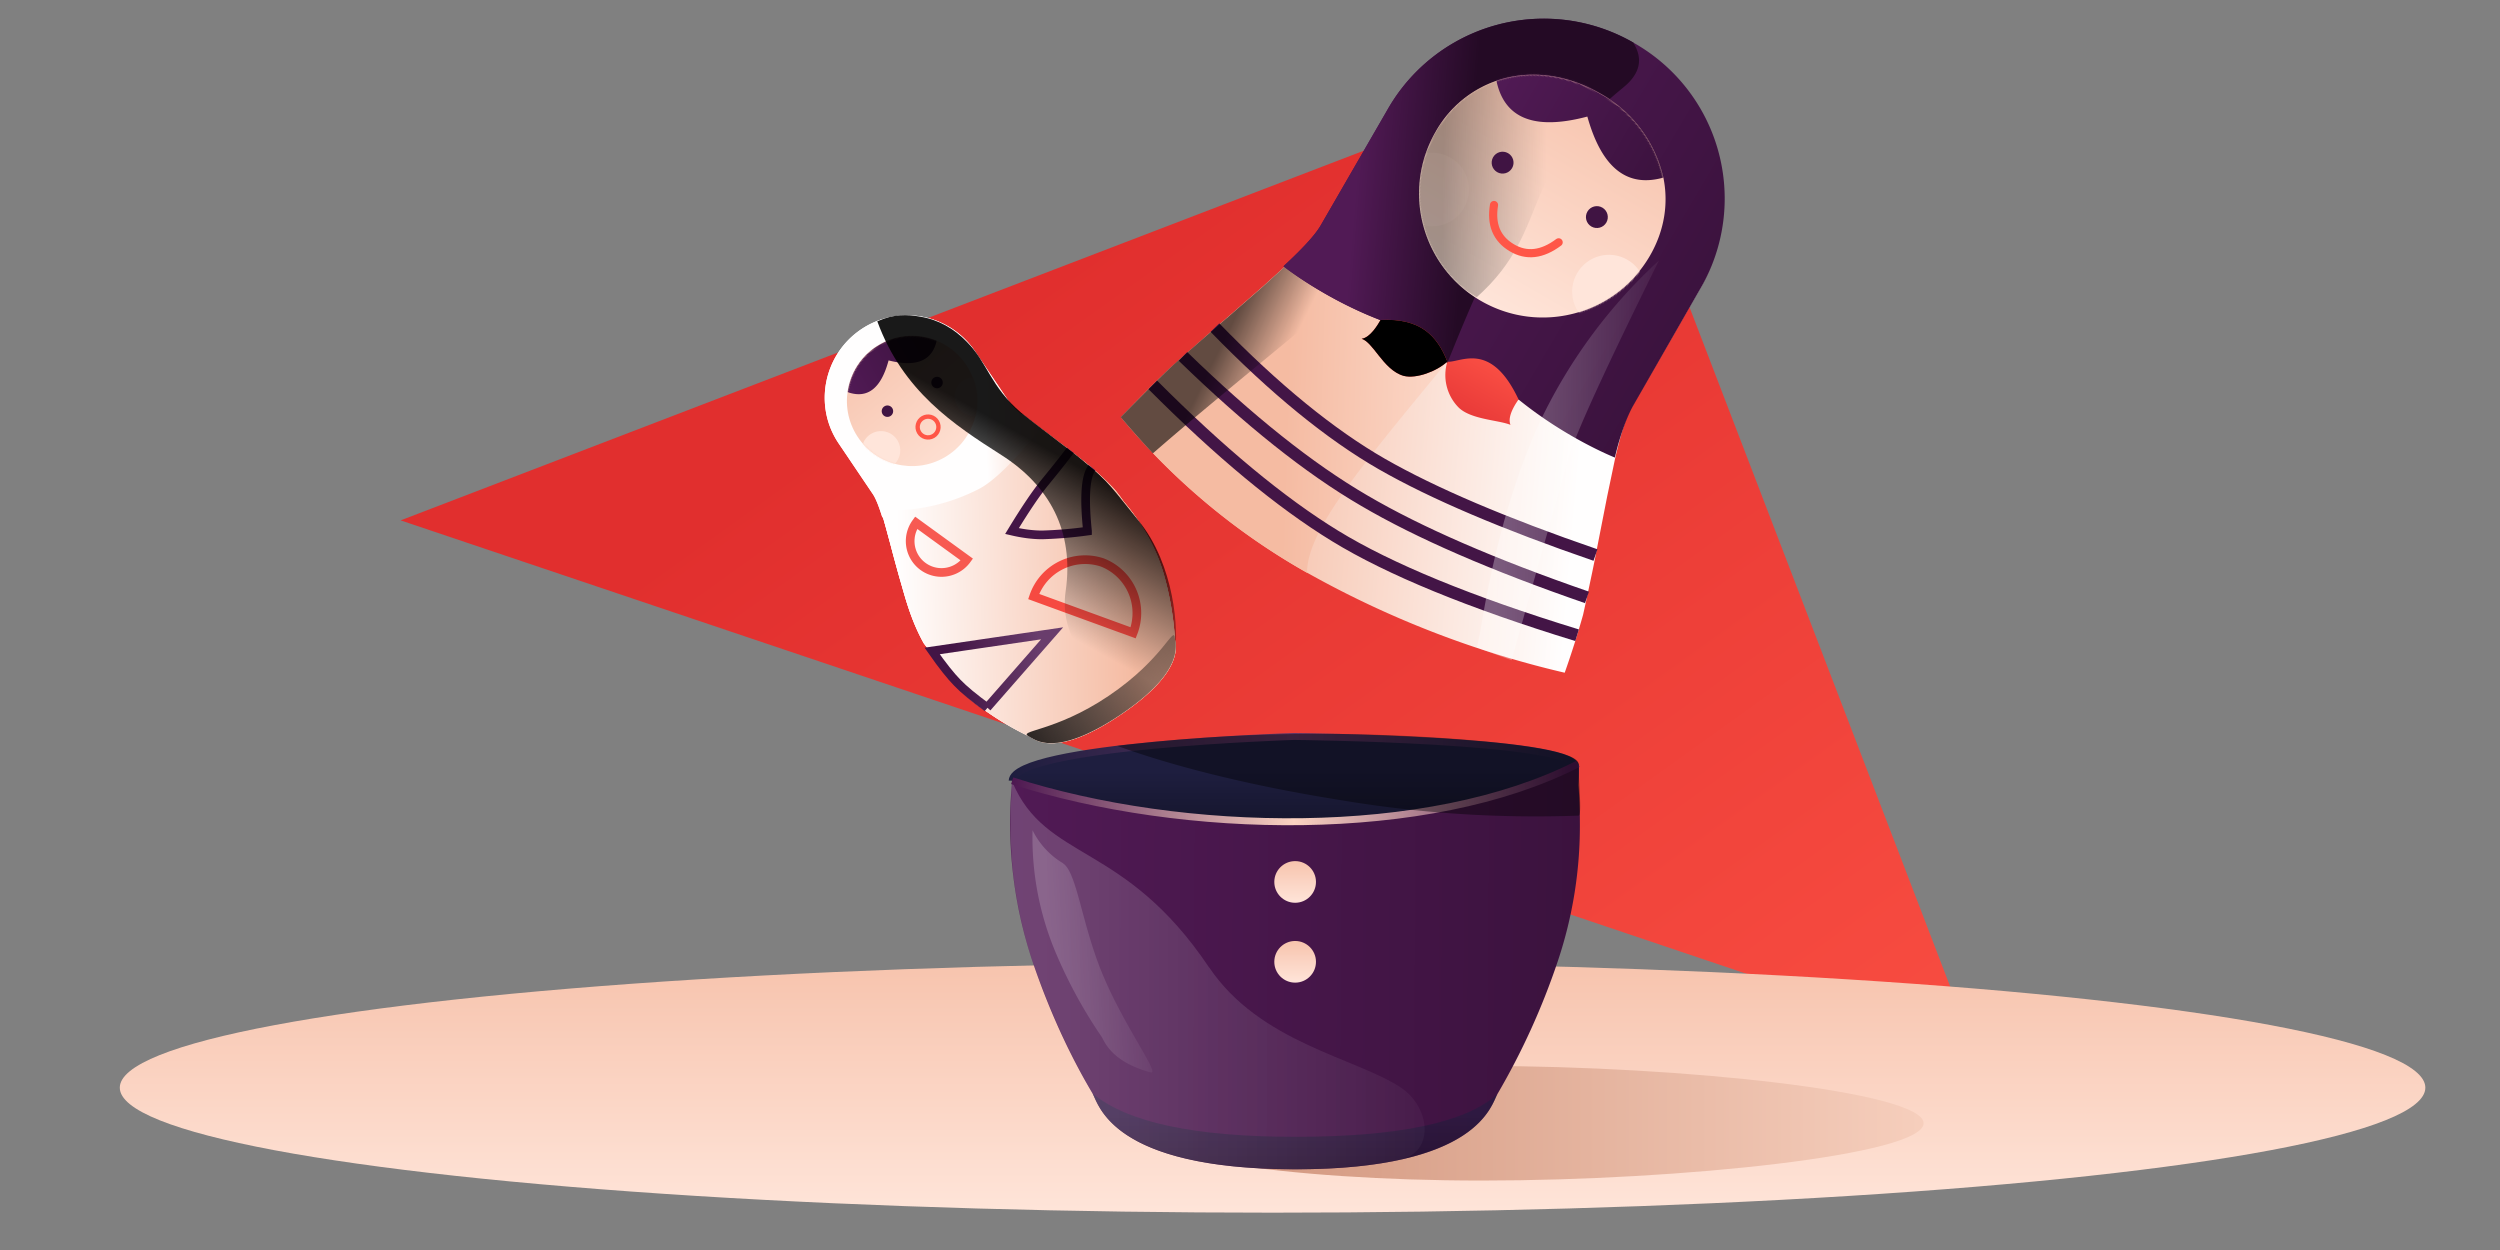<?xml version="1.0" encoding="UTF-8"?><svg width="1440" height="720" xmlns="http://www.w3.org/2000/svg" xmlns:xlink="http://www.w3.org/1999/xlink"><rect width="100%" height="100%" fill="#808080" stroke="none"/><defs><linearGradient x1="82.8%" y1="13.5%" x2="82.8%" y2="125.2%" id="a"><stop stop-color="#E12F2E" offset="0%"/><stop stop-color="#FF5647" offset="100%"/></linearGradient><linearGradient x1="62.7%" y1="104.8%" x2="62.7%" y2="-26%" id="b"><stop stop-color="#FFE6DB" offset="0%"/><stop stop-color="#F5BBA2" offset="100%"/></linearGradient><linearGradient x1="19.2%" y1="39.4%" x2="112.2%" y2="39.4%" id="c"><stop stop-color="#D49A82" offset="0%"/><stop stop-color="#FBD6C5" offset="100%"/></linearGradient><linearGradient x1="41.3%" y1="175.6%" x2="41.3%" y2="27.8%" id="d"><stop offset="0%"/><stop stop-color="#1E1E3F" offset="100%"/></linearGradient><linearGradient x1="98.7%" y1="50.3%" x2="0%" y2="50.3%" id="e"><stop stop-color="#1E1E3F" offset="0%"/><stop stop-color="#613564" offset="49.5%"/><stop stop-color="#1D1D3E" offset="100%"/></linearGradient><linearGradient x1="0%" y1="44%" x2="206.5%" y2="44.8%" id="f"><stop stop-color="#511A55" offset="0%"/><stop stop-color="#240A25" offset="100%"/></linearGradient><linearGradient x1="41.3%" y1="175.6%" x2="41.3%" y2="27.8%" id="g"><stop offset="0%"/><stop stop-color="#1E1E3F" offset="100%"/></linearGradient><linearGradient x1="117.5%" y1="87.7%" x2="11.1%" y2="87.7%" id="h"><stop stop-color="#FFF" stop-opacity="0" offset="0%"/><stop stop-color="#FFF" stop-opacity=".6" offset="100%"/></linearGradient><linearGradient x1="117.5%" y1="87.7%" x2="11.1%" y2="87.7%" id="i"><stop stop-color="#FFF" stop-opacity="0" offset="0%"/><stop stop-color="#FFF" stop-opacity=".6" offset="100%"/></linearGradient><linearGradient x1="98.7%" y1="50.5%" x2="0%" y2="50.4%" id="j"><stop stop-color="#4D1851" offset="0%"/><stop stop-color="#FBD3C2" offset="49.5%"/><stop stop-color="#4D1851" offset="100%"/></linearGradient><linearGradient x1="62.7%" y1="104.8%" x2="62.7%" y2="-26%" id="k"><stop stop-color="#FFE6DB" offset="0%"/><stop stop-color="#F5BBA2" offset="100%"/></linearGradient><linearGradient x1="47.8%" y1="96.4%" x2="70.8%" y2="32.6%" id="l"><stop stop-color="#FFE5DA" offset="0%"/><stop stop-color="#FFF" offset="100%"/></linearGradient><linearGradient x1="57.7%" y1="82.2%" x2="38.2%" y2="59.9%" id="m"><stop stop-color="#F5BBA2" offset="0%"/><stop stop-color="#FFFEFE" offset="100%"/></linearGradient><linearGradient x1="71.7%" y1="81.7%" x2="2.4%" y2="26.6%" id="n"><stop stop-color="#F5BBA2" offset="0%"/><stop stop-color="#FFFEFE" offset="100%"/></linearGradient><linearGradient x1="-9.1%" y1="50.4%" x2="143.1%" y2="50.2%" id="o"><stop offset="0%"/><stop stop-opacity="0" offset="100%"/></linearGradient><linearGradient x1="105.9%" y1="23.1%" x2="50%" y2="100%" id="p"><stop stop-color="#693D6C" offset="0%"/><stop stop-color="#431546" offset="100%"/></linearGradient><linearGradient x1="90.4%" y1="125.8%" x2="60.3%" y2="-47.2%" id="r"><stop stop-color="#FFE6DB" offset="0%"/><stop stop-color="#F5BBA2" offset="100%"/></linearGradient><linearGradient x1="0%" y1="48.6%" x2="206.5%" y2="48.8%" id="t"><stop stop-color="#511A55" offset="0%"/><stop stop-color="#240A25" offset="100%"/></linearGradient><linearGradient x1="27.2%" y1="58.5%" x2="85.9%" y2="53.5%" id="u"><stop offset="0%"/><stop stop-opacity="0" offset="100%"/></linearGradient><linearGradient x1="77.4%" y1="54.3%" x2="20.2%" y2="86.5%" id="v"><stop stop-color="#FFFEFE" offset="0%"/><stop stop-color="#F5BBA2" offset="100%"/></linearGradient><linearGradient x1="124.1%" y1="25.3%" x2="58.4%" y2="72.7%" id="w"><stop stop-color="#FFE6DB" offset="0%"/><stop stop-color="#F5BBA2" offset="100%"/></linearGradient><linearGradient x1="34.1%" y1="58.5%" x2="75.1%" y2="53.5%" id="x"><stop offset="0%"/><stop stop-opacity="0" offset="100%"/></linearGradient><linearGradient x1="0%" y1="38.5%" x2="206.5%" y2="40%" id="y"><stop stop-color="#511A55" offset="0%"/><stop stop-color="#240A25" offset="100%"/></linearGradient><linearGradient x1="50%" y1="100%" x2="50%" y2="0%" id="z"><stop stop-color="#E83938" offset="0%"/><stop stop-color="#FF5547" offset="100%"/></linearGradient><linearGradient x1="32.6%" y1="94.4%" x2="66.5%" y2="65.5%" id="A"><stop stop-color="#511A55" offset="0%"/><stop stop-color="#240A25" offset="100%"/></linearGradient><linearGradient x1="50%" y1="100%" x2="50%" y2="0%" id="B"><stop stop-color="#E83938" offset="0%"/><stop stop-color="#FF5547" offset="100%"/></linearGradient><linearGradient x1="62.7%" y1="104.8%" x2="62.7%" y2="-26%" id="E"><stop stop-color="#FFE6DB" offset="0%"/><stop stop-color="#F5BBA2" offset="100%"/></linearGradient><linearGradient x1="40.3%" y1="88.2%" x2="83.3%" y2="50%" id="F"><stop offset="0%"/><stop stop-opacity="0" offset="100%"/></linearGradient><linearGradient x1="0%" y1="48.6%" x2="206.5%" y2="48.8%" id="H"><stop stop-color="#511A55" offset="0%"/><stop stop-color="#240A25" offset="100%"/></linearGradient><linearGradient x1="117.5%" y1="87.7%" x2="11.1%" y2="87.7%" id="I"><stop stop-color="#FFF" stop-opacity="0" offset="0%"/><stop stop-color="#FFF" stop-opacity=".6" offset="100%"/></linearGradient><path d="M156 242.7c0 2.9 0 11.7-4 14.8 3.3-.7 8 1.3 13.2 3.4 5.8 2.3 12.4 4.6 18.5 3 7-2 15.1-11.6 17.6-19.7-12.6-10-26-14-45.3-1.5z" id="C"/><path d="M71.3 138.8c39.4 0 71.3-31.9 71.3-71.3 0-17-6-31.9-16.2-43.2A74.2 74.2 0 0070.8 1C49.3 1 30.2 9 17.3 22.7A64.3 64.3 0 000 67.5c0 39.4 32 71.3 71.3 71.3z" id="D"/><circle id="q" cx="37.5" cy="37.5" r="37.5"/></defs><g transform="translate(69 -119)" fill="none" fill-rule="evenodd"><path fill="url(#a)" transform="rotate(-36 679 525)" d="M323 135l712 190.8-158 589.3z"/><ellipse fill="url(#b)" cx="664" cy="745.5" rx="664" ry="72"/><path d="M784.7 799c114.7 0 254.3-14.8 254.3-33s-139.6-33-254.3-33C670 733 577 747.8 577 766s93 33 207.7 33z" fill="url(#c)"/><g transform="translate(513 543.2)"><path d="M87.7 72.3l158-6.8c54.9-21.8 81.5-38 79.9-48.3C323.2 1.6 163.3 0 163.3 0S2 5.1 1 25.5C.3 39.1 29.2 54.7 87.7 72.3z" fill="url(#d)" fill-rule="nonzero"/><path d="M325.6 17.2C323.2 1.6 163.3 0 163.3 0S2 5.1 1 25.5" stroke="url(#e)" stroke-width="4"/><path d="M327.5 16.5c0 3.9-.1 7.7-.3 11.6.5 6.7.8 13.5.8 20.6a245 245 0 01-12.8 81 408.5 408.5 0 01-34.7 76.3c-3.5 5.9-10.7 43.4-116.6 43.3-106-.1-113-37.7-116.6-43.7-10-16.8-23-42-34.5-75.8A251.3 251.3 0 011 25.8v.1-.4c97 31.2 237 35 323.3-7.4v-.4l1.8-1v.5z" fill="url(#f)"/><path d="M164 230.6c-58 0-96.8-8.3-116.7-25 3.5 6 10.6 43.6 116.6 43.7 106 .1 113.1-37.4 116.6-43.3-18 16.4-57 24.6-116.5 24.6z" fill="url(#g)" fill-rule="nonzero" opacity=".5" style="mix-blend-mode:multiply"/><path d="M114.4 133C65.5 60.1 20.4 72.3 1 26 1 27-1 48.5 1 73c1.6 19.8 6.6 41.6 11.8 56.7 11.6 33.7 24.5 59 34.5 75.8 3.5 6 10.6 43.6 116.6 43.7 16.8 0 31.2-1 43.4-2.5 6.4-.9 12.1-1.9 17.4-3 19.5-4.3 17.5-30 0-41.6-26-17.1-81-25.6-110.3-69.2z" fill="url(#h)" fill-rule="nonzero" opacity=".3" style="mix-blend-mode:hard-light"/><path d="M33.9 72a45.6 45.6 0 01-16.2-20.2 170.2 170.2 0 008 70.1A275.4 275.4 0 0049 173.1c1.6 2.7 4.2 14.7 26.8 22.6 5.8 2-13.4-27.7-23.6-58.2-10-29.6-10.7-60-18.4-65.5z" fill="url(#i)" fill-rule="nonzero" opacity=".3" style="mix-blend-mode:overlay" transform="rotate(-4 47 123.8)"/><path d="M326.9 15.8C240.7 60 99.2 57.1 1 25.5" stroke="url(#j)" stroke-width="4"/><circle fill="url(#k)" cx="164" cy="83.8" r="12"/><circle fill="url(#k)" cx="164" cy="129.8" r="12"/></g><path d="M134.3 17a47.3 47.3 0 0147.3 47.2v35.3c0 2.3.7 5.6 1.8 9.6l.5.3 4.3 12.8 5.7 16.6 4.4 13.4c1.8 6 4 13.7 5.4 22.7a87.7 87.7 0 01.5 9c.5 4.4.8 9 .8 13.8 0 11-1.4 23-5.5 35a177 177 0 01-15 33c-1.6 2.7-4.7 19-50.6 18.9-45.8 0-48.9-16.4-50.4-19-4.3-7.2-10-18.2-15-32.8a109 109 0 01-5.2-42.4l-.2-3.3c1.3-15.7 6.3-29 9-37.6.4-1.4 4.6-14 6.3-18.6l3.8-11.2 2-6h-.4c1.8-6 3-11.1 3-14.2V64.2c0-26 21.3-47.2 47.5-47.2z" fill="url(#l)" transform="rotate(-34 757.7 -315.9)"/><path d="M134.3 17a47.3 47.3 0 0147.3 47.2v35.3c0 2.3.7 5.6 1.8 9.6l.5.3 4.3 12.8 5.7 16.6 4.4 13.4c1.8 6 4 13.7 5.4 22.7a87.7 87.7 0 01.5 9c.5 4.4.8 9 .8 13.8 0 11-1.4 23-5.5 35a177 177 0 01-15 33c-1.6 2.7-4.7 19-50.6 18.9-45.8 0-48.9-16.4-50.4-19-4.3-7.2-10-18.2-15-32.8a109 109 0 01-5.2-42.4l-.2-3.3c1.3-15.7 6.3-29 9-37.6.4-1.4 4.6-14 6.3-18.6l3.8-11.2 2-6h-.4c1.8-6 3-11.1 3-14.2V64.2c0-26 21.3-47.2 47.5-47.2z" fill="url(#m)" transform="rotate(-34 757.7 -315.9)"/><path d="M111.4 101.5s19.5 17.5 53.3 21.7c9.5 1.2 26-1.8 49.3-9l5.7 16.7 4.4 13.4c1.8 6 4 13.8 5.5 22.7a87.7 87.7 0 01.4 9c.5 4.4.8 9 .8 13.8 0 11-1.4 23-5.5 35.1a177 177 0 01-15 33c-1.6 2.6-4.7 18.8-50.5 18.8-45.9 0-49-16.3-50.5-19-4.3-7.2-10-18.2-15-32.8a109 109 0 01-5.2-42.4l-.2-3.3c1.3-15.7 6.3-29 9-37.6l6.3-18.6 3.9-11.2z" fill="url(#n)" transform="rotate(-34 783.6 -277.6)"/><path d="M203.3 250.7c-37.6 0-55.2-13.4-51-6.1 1.6 2.6 4.7 18.8 50.6 18.9 45.8 0 49-16.2 50.5-18.8 4.3-7.3-11.4 6-50.1 6z" fill="url(#o)" opacity=".9" style="mix-blend-mode:overlay" transform="rotate(-34 826.6 -213.7)"/><path d="M560 388.4c-3.8 4.9-4.6 17-2.6 36.5a239.7 239.7 0 01-26.1 2.2c-5.6 0-11.4-.8-17.4-2.2 7.6-12.5 14-22 19.1-28.2 7.7-9.4 10.7-13.3 14.5-18.3" stroke="#431546" stroke-width="5"/><path d="M156 249.6c-9.6.8-17 1-22.4.5-5.3-.4-13-1.8-23-4.3l45.5-53-.2 56.8z" stroke="url(#p)" stroke-width="5" transform="rotate(41 -42.6 847.7)"/><path d="M487.9 441.3a18 18 0 01-29.2-21.2l29.2 21.2h0z" stroke="#F64A41" stroke-width="5" opacity=".9"/><path d="M526.4 462.6A31.3 31.3 0 01566 443a31.3 31.3 0 0117.7 40.5l-57.3-20.9z" stroke="#F64A41" stroke-width="5"/><g><g transform="rotate(-30 830 -587.8)"><mask id="s" fill="#fff"><use xlink:href="#q"/></mask><use fill="url(#r)" xlink:href="#q"/><circle stroke="#FF5647" stroke-width="2.5" stroke-linecap="round" mask="url(#s)" cx="38" cy="55.1" r="6"/><circle fill="#FFE5DA" mask="url(#s)" cx="7.8" cy="53.2" r="11.1"/><circle fill="#FFE5DA" mask="url(#s)" cx="69.7" cy="53.2" r="11.1"/><path d="M37.5 10.5c11.8 11.5 21.6 12.8 29.7 4a37.5 37.5 0 00-59.3 0c7.9 9.2 17.7 7.9 29.6-4z" fill="url(#t)" mask="url(#s)"/><circle fill="#401443" mask="url(#s)" cx="22.3" cy="35.5" r="3.3"/><circle fill="#401443" mask="url(#s)" cx="55.3" cy="35.5" r="3.3"/></g></g><path d="M224.8 252.3c-16.4 6.7-28.7 9-36.6 6.6-12-3.6-45.2-22-59.2-52.3-10-21.8-12.3-23.9-17.1-44.2-2-8-7.5-37.3-9.1-43.7C97 96 85.3 88.6 79.8 72.6c-3.5-9.7-4.4-20-1.2-30.6 2-7 5.2-14.3 13.2-20.9 29.8 31 34.2 65.7 37.9 98.1 3.7 32.4 20.9 56.9 54.4 67.6 22.4 7.2 36 29 40.7 65.5z" fill="url(#u)" opacity=".9" style="mix-blend-mode:overlay" transform="scale(-1 1) rotate(64 -398.7 -260)"/><path d="M701 579.5a677.7 677.7 0 00139.3 9.3c2-.8 0-18.3 0-29.7 0-11.5-94.2-17.4-147.4-17.4a982 982 0 00-118.4 6.9c32.8 12 77.2 23 126.5 30.9z" fill="#000" opacity=".4" style="mix-blend-mode:soft-light"/><g><path d="M218.6 50.7c57.1 0 103.4 46.4 103.4 103.6V232c0 6.5 2.7 17.5 6.6 30.2l6.9 21 12.5 36.5c1.9 5.5 9 27.5 9.6 29.6a531 531 0 017.5 34.1 565.2 565.2 0 01-157.2 24.3 385 385 0 01-137.8-24c5.1-20 8.8-33.5 11-40.5 1-3 10.2-30.6 13.8-40.9l8.4-24.5 7.3-22.8h.2a97.3 97.3 0 004.4-23v-77.7c0-57.2 46.3-103.6 103.4-103.6z" fill="url(#v)" transform="rotate(30 369 1316.7)"/><path d="M185.4 155l-30.6 20.5-32.7 16-39.4 18.3-7.3 22.7L67 257c-3.6 10.3-12.9 38-13.8 41-2.3 7-6 20.5-11 40.5a385 385 0 00137.7 24c-14.4-25-.1-86.3 16.2-189 .6-3.5-3-9.7-10.7-18.6z" fill="url(#w)" transform="rotate(30 270.6 1346.1)"/><g stroke="#431546" stroke-width="7"><path d="M595 340.7c38.6 38.7 73.5 67.7 105 87 31.3 19.2 77.8 38.3 139.4 57.2M612.4 324.3c38 36.9 72.7 64.6 104.3 83 31.5 18.5 74.3 37.1 128.4 55.8M850 438.7c-52.3-18-93.3-35.4-123-52.4-29.6-17-61.7-43.1-96.2-78.6"/></g><path d="M121.7 171.8l-15 7L82.3 190 75 212.9l-8.4 24.5c-3.6 10.2-13 37.9-13.9 40.9-2.2 7-5.8 20.5-11 40.5a517 517 0 0026.5 8.8c23.6-68.9 61.3-159.5 53.5-155.8z" fill="url(#x)" opacity=".6" style="mix-blend-mode:soft-light" transform="rotate(30 233.6 1337)"/><path d="M357.6 161.2A103 103 0 00253.4 59 103.5 103.5 0 00150 162.6v77.7c0 6.7-2.8 18-6.8 31 0 0 29.4 4.4 64-1.1 0 2.8 42.7 9.6 45.2 1.5 3.3 11.1 46.2 1 46.5-1.6 35.4 5.6 64.7 1.2 64.7 1.2-4-13-5.8-24.7-5.8-31.4l-.2-78.7z" fill="url(#y)" transform="rotate(30 404.8 1255.4)"/><path d="M195.2 269.2a26.6 26.6 0 0018.2 19.4c9.6 3 24-5.1 31.5-6.1-4.3-3.3-3.5-12.3-3.3-15-31-21.6-39.5-1.5-46.4 1.7z" fill="url(#z)" transform="rotate(30 371.4 1360.9)"/><path d="M260.5 34A103.5 103.5 0 00157 137.7v77.7c0 6.7-2.7 18-6.8 31 0 0 29.4 4.4 64-1.1 0 2.8 42.8 9.6 45.2 1.5 2.2 7.3-8.5-47.8-9.4-111.7-.3-21 11.5-57.8 18.2-75.7 4.5-11.7 1.9-20.1-7.7-25.2z" fill="url(#A)" transform="rotate(30 361.7 1229.8)"/><g transform="rotate(30 328 1337)"><use fill="url(#B)" xlink:href="#C"/><use fill="#000" style="mix-blend-mode:overlay" xlink:href="#C"/></g><g transform="rotate(30 141.2 1545.5)"><mask id="G" fill="#fff"><use xlink:href="#D"/></mask><use fill="url(#E)" xlink:href="#D"/><path d="M68.1 138.3c19-56.8-18.4-79 17-136.1 3-5-9.4-1.3-14.3-1.3C31.4 1 0 28.1 0 67.5c0 39.4 28.7 70.8 68.1 70.8z" fill="url(#F)" opacity=".6" style="mix-blend-mode:soft-light" mask="url(#G)"/><circle fill="#FFE5DA" opacity=".2" mask="url(#G)" cx="14.9" cy="97.3" r="21.2"/><circle fill="#FFE5DA" mask="url(#G)" cx="132.5" cy="97.3" r="21.2"/><path d="M71.3 16.2c22.3 21.8 41 24.3 56.4 7.6a71.2 71.2 0 00-112.7 0c15 17.4 33.7 14.9 56.3-7.6z" fill="url(#H)" mask="url(#G)"/><path d="M50.2 87.2c4 10.6 11 16 21 16.2 10 .2 17.3-5.2 22-16.2" stroke="#FF5647" stroke-width="4.7" stroke-linecap="round" mask="url(#G)"/><circle fill="#401443" mask="url(#G)" cx="42.3" cy="63.6" r="6.3"/><circle fill="#401443" mask="url(#G)" cx="105" cy="63.6" r="6.3"/></g><path d="M219.4 414.1c8-49.4 19.8-90.6 35.4-123.8a301.7 301.7 0 0167.8-91.3c-30.2 61-47.4 98.5-51.6 112.3-4.1 13.9-15.2 53.2-33.3 118l-20-7.3 1.7-7.9z" fill="url(#I)" fill-rule="nonzero" opacity=".5" style="mix-blend-mode:hard-light" transform="translate(564 70)"/></g></g></svg>